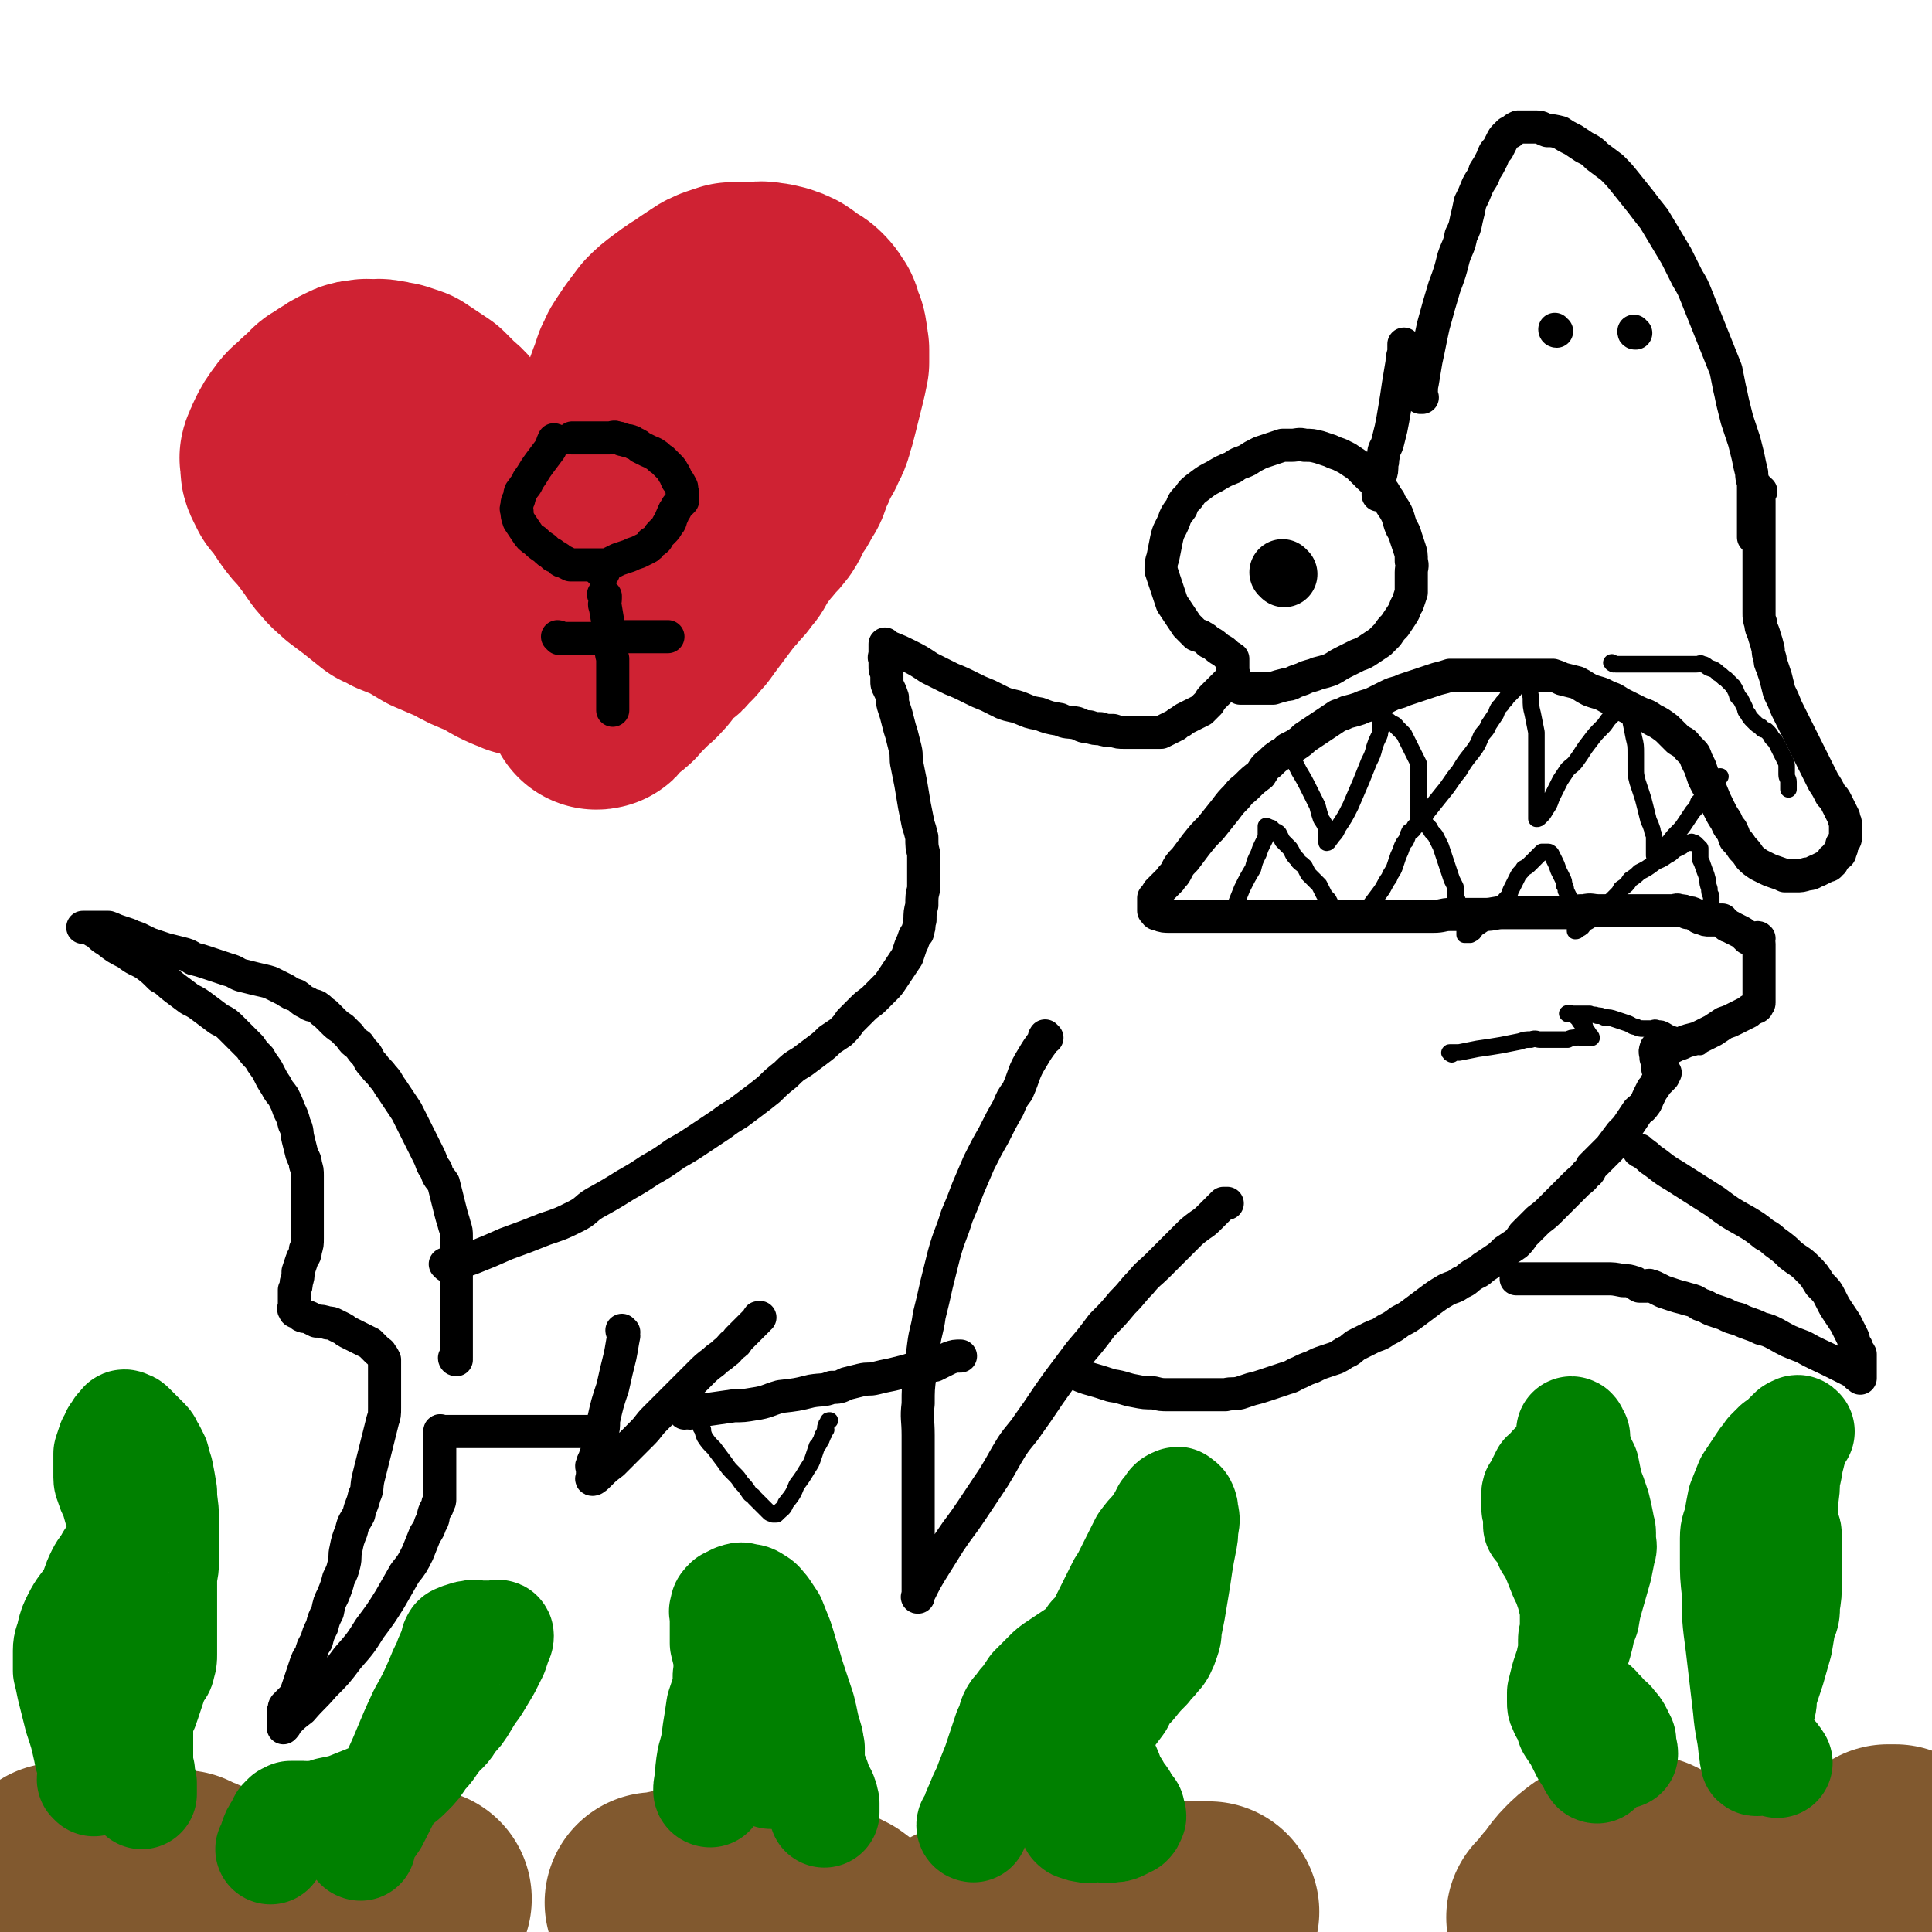 <svg viewBox='0 0 1050 1050' version='1.1' xmlns='http://www.w3.org/2000/svg' xmlns:xlink='http://www.w3.org/1999/xlink'><g fill='none' stroke='#000000' stroke-width='18' stroke-linecap='round' stroke-linejoin='round'><path d='M248,739c0,0 -1,0 -1,-1 0,0 1,0 1,0 0,-3 0,-3 0,-6 0,-5 0,-5 0,-9 0,-6 0,-6 0,-13 0,-6 0,-6 0,-11 0,-5 0,-5 0,-9 0,-3 0,-3 0,-6 0,-3 0,-3 0,-6 0,-3 0,-3 0,-6 0,-3 0,-3 -1,-6 -1,-4 -1,-3 -2,-7 -1,-4 -1,-4 -2,-8 -1,-4 -1,-4 -2,-8 -2,-3 -3,-3 -4,-7 -3,-4 -2,-4 -4,-8 -2,-4 -2,-4 -4,-8 -2,-4 -2,-4 -4,-8 -2,-4 -2,-4 -4,-8 -2,-3 -2,-3 -4,-6 -2,-3 -2,-3 -4,-6 -3,-4 -2,-4 -5,-7 -2,-3 -3,-3 -5,-6 -3,-3 -2,-3 -4,-6 -2,-2 -2,-2 -4,-5 -3,-2 -3,-2 -5,-5 -2,-2 -2,-2 -4,-4 -3,-2 -3,-2 -5,-4 -2,-2 -2,-2 -4,-4 -3,-2 -2,-2 -5,-4 -2,-1 -3,0 -5,-2 -3,-1 -3,-2 -6,-4 -3,-1 -3,-1 -6,-3 -4,-2 -4,-2 -8,-4 -3,-1 -4,-1 -8,-2 -4,-1 -4,-1 -8,-2 -3,-1 -3,-2 -7,-3 -3,-1 -3,-1 -6,-2 -3,-1 -3,-1 -6,-2 -3,-1 -3,-1 -7,-2 -3,-2 -3,-2 -7,-3 -4,-1 -4,-1 -8,-2 -3,-1 -3,-1 -6,-2 -3,-1 -3,-1 -5,-2 -2,-1 -2,-1 -4,-2 -3,-1 -3,-1 -5,-2 -3,-1 -3,-1 -6,-2 -3,-1 -2,-1 -5,-2 -2,0 -2,0 -4,0 -2,0 -2,0 -4,0 0,0 0,0 -1,0 -1,0 -1,0 -2,0 -1,0 -1,0 -2,0 0,0 0,0 -1,0 0,0 1,0 1,0 2,1 3,0 5,2 4,2 3,3 7,5 5,4 5,4 11,7 5,4 5,3 10,6 4,3 4,3 8,7 4,2 4,3 8,6 4,3 4,3 8,6 4,2 4,2 8,5 4,3 4,3 8,6 4,2 4,2 7,5 2,2 2,2 4,4 3,3 3,3 6,6 2,3 2,3 5,6 2,4 3,4 5,8 2,4 2,4 4,7 2,4 2,3 4,6 2,4 2,4 3,7 2,4 2,4 3,8 2,4 1,4 2,8 1,4 1,4 2,8 1,3 2,3 2,6 1,3 1,3 1,6 0,3 0,3 0,5 0,4 0,4 0,7 0,4 0,4 0,8 0,4 0,4 0,8 0,3 0,3 0,6 0,3 0,4 -1,6 0,4 -1,3 -2,6 -1,3 -1,3 -2,6 0,3 0,3 -1,6 0,2 0,2 -1,4 0,2 0,2 0,3 0,1 0,1 0,2 0,1 0,1 0,2 0,1 0,1 0,2 0,1 -1,1 0,2 0,1 1,1 1,1 2,1 2,1 3,2 2,1 2,0 4,1 2,1 2,1 4,2 3,0 3,0 6,1 2,0 2,0 4,1 2,1 2,1 4,2 2,1 1,1 3,2 2,1 2,1 4,2 2,1 2,1 4,2 2,1 2,1 4,2 1,1 1,1 2,2 1,1 1,1 2,2 1,1 2,1 2,2 1,1 1,1 2,3 0,2 0,2 0,4 0,2 0,2 0,4 0,3 0,3 0,6 0,3 0,3 0,6 0,3 0,3 0,6 0,4 0,4 -1,7 -1,4 -1,4 -2,8 -1,4 -1,4 -2,8 -1,4 -1,4 -2,8 -1,4 -1,4 -2,8 -1,5 0,5 -2,9 -1,5 -2,5 -3,10 -2,4 -3,4 -4,9 -2,5 -2,5 -3,10 -1,4 0,4 -1,8 -1,4 -1,4 -3,8 -1,4 -1,4 -3,9 -2,4 -2,4 -3,9 -2,4 -2,4 -3,8 -2,4 -2,4 -3,8 -2,3 -2,3 -3,7 -2,3 -2,3 -3,6 -1,3 -1,3 -2,6 -1,3 -1,3 -2,6 -1,3 -1,3 -2,5 -1,1 -1,1 -2,2 -1,1 -1,1 -2,2 0,1 -1,1 -1,1 -1,1 0,2 -1,3 0,1 0,1 0,2 0,1 0,1 0,2 0,1 0,1 0,2 0,1 0,1 0,2 0,1 0,1 0,1 1,-1 1,-1 2,-3 4,-4 4,-4 8,-7 6,-7 6,-6 12,-13 7,-7 7,-7 13,-15 7,-8 7,-8 12,-16 6,-8 6,-8 11,-16 4,-7 4,-7 8,-14 4,-5 4,-5 7,-11 2,-5 2,-5 4,-10 2,-3 2,-3 3,-6 2,-3 1,-3 2,-6 1,-3 2,-2 2,-5 1,-1 1,-1 1,-2 0,-1 0,-1 0,-2 0,-1 0,-1 0,-2 0,-1 0,-1 0,-2 0,0 0,0 0,-1 0,-1 0,-1 0,-2 0,-1 0,-1 0,-2 0,-1 0,-1 0,-2 0,-1 0,-1 0,-2 0,-1 0,-1 0,-2 0,-1 0,-1 0,-2 0,0 0,0 0,-1 0,0 0,0 0,-1 0,-1 0,-1 0,-2 0,-1 0,-1 0,-2 0,-1 0,-1 0,-2 0,-1 0,-1 0,-2 0,-1 0,-1 0,-2 0,-1 0,-1 0,-2 0,-1 0,-1 0,-2 0,-1 0,-1 0,-2 0,0 0,0 0,0 0,-1 1,0 1,0 2,0 2,0 3,0 2,0 2,0 4,0 2,0 2,0 5,0 2,0 2,0 5,0 3,0 3,0 6,0 3,0 3,0 7,0 4,0 4,0 8,0 4,0 4,0 8,0 3,0 3,0 7,0 2,0 2,0 5,0 2,0 2,0 4,0 2,0 2,0 4,0 2,0 2,0 4,0 3,0 3,0 5,0 2,0 2,0 4,0 1,0 1,0 2,0 1,0 1,0 1,0 1,0 1,0 2,0 1,0 1,0 1,0 '/><path d='M339,724c0,0 -1,-1 -1,-1 0,1 1,2 1,3 -1,5 -1,6 -2,11 -2,8 -2,8 -4,17 -3,9 -3,9 -5,18 0,4 0,4 -1,8 -1,4 -1,4 -2,8 -1,2 -1,2 -2,5 -1,2 -1,2 -1,3 -1,1 0,1 0,3 0,0 0,0 0,1 0,1 0,1 0,2 0,1 -1,2 0,2 1,0 2,-1 4,-3 3,-3 3,-3 7,-6 4,-4 4,-4 8,-8 4,-4 4,-4 8,-8 4,-4 3,-4 7,-8 4,-4 4,-4 8,-8 4,-4 4,-4 8,-8 4,-4 4,-4 8,-8 4,-4 4,-4 8,-7 3,-3 3,-2 6,-5 2,-1 2,-2 4,-4 2,-1 2,-1 3,-3 2,-2 2,-2 3,-3 1,-1 1,-1 2,-2 1,-1 1,-1 2,-2 1,-1 1,-1 2,-2 1,-1 1,-1 2,-2 0,-1 0,-1 1,-1 '/><path d='M372,768c0,0 -1,-1 -1,-1 1,0 2,1 4,1 5,-1 5,-2 10,-2 7,-1 7,-1 14,-2 5,0 5,0 11,-1 7,-1 7,-2 14,-4 9,-1 9,-1 17,-3 6,-1 6,0 11,-2 4,0 4,0 8,-2 4,-1 4,-1 8,-2 4,-1 4,0 8,-1 4,-1 4,-1 9,-2 4,-1 4,-1 8,-2 3,-1 3,-1 6,-2 3,-1 3,-1 5,-1 2,0 2,0 4,0 2,-1 2,-1 4,-2 2,-1 2,-1 4,-2 3,-1 3,-1 6,-1 '/><path d='M569,564c0,0 -1,-1 -1,-1 -1,1 0,2 -1,3 -3,4 -3,4 -6,9 -5,8 -4,9 -8,18 -3,4 -3,4 -5,9 -4,7 -4,7 -8,15 -4,7 -4,7 -8,15 -3,7 -3,7 -6,14 -3,8 -3,8 -6,15 -3,10 -4,10 -7,21 -2,8 -2,8 -4,16 -2,9 -2,9 -4,17 -1,8 -2,8 -3,16 -1,8 -1,8 -2,16 -1,8 -1,8 -1,16 -1,8 0,8 0,17 0,7 0,7 0,14 0,6 0,6 0,12 0,6 0,6 0,12 0,5 0,5 0,11 0,4 0,4 0,9 0,4 0,4 0,8 0,3 0,3 0,6 0,3 0,3 0,6 0,1 0,1 0,3 0,1 0,1 0,2 0,1 0,1 0,2 0,1 0,1 0,2 0,1 -1,1 0,1 0,-1 0,-2 1,-3 3,-6 3,-6 6,-11 5,-8 5,-8 10,-16 6,-9 6,-8 12,-17 6,-9 6,-9 12,-18 5,-8 5,-9 10,-17 4,-6 5,-6 9,-12 8,-11 8,-12 16,-23 6,-8 6,-8 12,-16 6,-7 6,-7 12,-15 6,-6 6,-6 11,-12 6,-6 5,-6 10,-11 4,-5 5,-5 9,-9 4,-4 4,-4 8,-8 4,-4 4,-4 8,-8 3,-3 3,-3 7,-6 3,-2 3,-2 6,-5 1,-1 1,-1 3,-3 1,-1 1,-1 2,-2 1,-1 1,-1 2,-2 1,0 1,0 2,0 '/><path d='M582,746c0,0 -1,-1 -1,-1 1,0 1,1 3,1 4,2 4,2 7,3 7,2 7,2 13,4 7,1 7,2 13,3 5,1 5,1 10,1 4,1 4,1 8,1 6,0 6,0 12,0 5,0 5,0 10,0 5,0 5,0 9,0 4,-1 4,0 8,-1 3,-1 3,-1 6,-2 4,-1 4,-1 7,-2 3,-1 3,-1 6,-2 3,-1 3,-1 6,-2 4,-1 4,-2 7,-3 4,-2 4,-2 7,-3 4,-2 4,-2 7,-3 3,-1 3,-1 6,-2 2,-1 2,-1 5,-3 3,-1 3,-2 6,-4 4,-2 4,-2 8,-4 4,-2 4,-1 8,-4 4,-2 4,-2 8,-5 4,-2 4,-2 8,-5 4,-3 4,-3 8,-6 4,-3 4,-3 9,-6 4,-2 4,-1 8,-4 3,-1 3,-2 6,-4 3,-2 3,-1 6,-4 3,-2 3,-2 6,-4 3,-2 3,-2 6,-5 3,-2 3,-2 6,-4 2,-2 2,-2 4,-5 2,-2 2,-2 4,-4 2,-2 2,-2 4,-4 4,-3 4,-3 7,-6 4,-4 4,-4 8,-8 3,-3 3,-3 6,-6 2,-2 3,-2 5,-5 2,-1 2,-2 3,-4 2,-2 2,-2 4,-4 3,-3 3,-3 6,-6 3,-4 3,-4 6,-8 3,-3 3,-3 5,-6 2,-3 2,-3 4,-6 2,-2 2,-1 4,-4 1,-1 1,-2 2,-4 1,-2 1,-2 2,-4 1,-1 1,-1 2,-3 1,-1 1,-1 2,-2 1,-1 1,-1 2,-2 0,-1 0,-1 0,-2 0,0 0,0 0,0 0,0 0,0 0,0 1,0 1,0 1,0 '/><path d='M243,688c0,0 -1,-1 -1,-1 1,0 2,0 3,0 5,-1 5,-1 11,-3 10,-4 10,-4 19,-8 11,-4 11,-4 21,-8 9,-3 9,-3 17,-7 6,-3 5,-4 10,-7 9,-5 9,-5 17,-10 7,-4 7,-4 13,-8 7,-4 7,-4 14,-9 7,-4 7,-4 13,-8 6,-4 6,-4 12,-8 4,-3 4,-3 9,-6 4,-3 4,-3 8,-6 4,-3 4,-3 9,-7 4,-4 4,-4 9,-8 4,-4 4,-4 9,-7 4,-3 4,-3 8,-6 4,-3 4,-3 7,-6 3,-2 3,-2 6,-4 3,-3 3,-3 5,-6 4,-4 4,-4 7,-7 3,-3 4,-3 6,-5 3,-3 3,-3 6,-6 2,-2 2,-2 4,-5 2,-3 2,-3 4,-6 2,-3 2,-3 4,-6 1,-3 1,-3 2,-6 1,-2 1,-2 2,-5 1,-2 2,-1 2,-4 1,-2 0,-2 1,-5 0,-4 0,-4 1,-8 0,-5 0,-5 1,-9 0,-5 0,-5 0,-10 0,-5 0,-5 0,-9 -1,-4 -1,-4 -1,-9 -1,-4 -1,-4 -2,-7 -1,-5 -1,-5 -2,-10 -1,-6 -1,-6 -2,-12 -1,-5 -1,-5 -2,-10 -1,-4 0,-5 -1,-9 -1,-4 -1,-4 -2,-8 -1,-3 -1,-3 -2,-7 -1,-4 -1,-4 -2,-7 -1,-3 -1,-3 -1,-6 -1,-3 -1,-3 -2,-5 -1,-2 -1,-2 -1,-4 0,-2 0,-2 0,-4 -1,-2 -1,-2 -1,-4 0,-2 0,-2 0,-4 -1,-1 0,-1 0,-2 0,-1 0,-1 0,-2 0,-1 0,-1 0,-2 0,-1 0,-1 0,-2 0,0 0,0 0,0 0,0 0,0 0,0 1,1 1,1 3,2 5,2 5,2 9,4 6,3 6,3 12,7 6,3 6,3 12,6 5,2 5,2 11,5 4,2 4,2 9,4 4,2 4,2 8,4 5,2 5,1 10,3 5,2 4,2 10,3 5,2 5,2 11,3 4,2 4,1 9,2 3,1 3,2 7,2 3,1 3,1 6,1 3,1 3,1 7,1 3,1 3,1 6,1 3,0 3,0 6,0 2,0 2,0 5,0 1,0 1,0 3,0 1,0 1,0 2,0 2,0 2,0 4,0 2,-1 2,-1 4,-2 2,-1 2,-1 4,-2 1,-1 1,-1 3,-2 1,-1 1,-1 3,-2 2,-1 2,-1 4,-2 2,-1 2,-1 4,-2 2,-2 2,-2 4,-4 1,-2 1,-2 2,-3 1,-1 1,-1 2,-2 1,-1 1,-1 2,-2 1,-1 1,-1 2,-2 1,-1 1,-1 2,-2 1,-1 1,-1 2,-2 1,-1 1,-1 1,-2 1,-1 0,-1 0,-2 0,-1 0,-1 0,-2 0,-1 0,-1 0,-2 0,0 0,0 0,-1 0,-1 0,-1 0,-2 -1,-1 -2,-1 -3,-2 -2,-2 -2,-2 -4,-3 -3,-2 -3,-3 -6,-4 -2,-2 -2,-2 -4,-3 -1,-1 -1,0 -3,-1 -3,-3 -3,-3 -5,-5 -2,-3 -2,-3 -4,-6 -2,-3 -2,-3 -4,-6 -1,-3 -1,-3 -2,-6 -1,-3 -1,-3 -2,-6 -1,-3 -1,-3 -2,-6 0,-4 0,-4 1,-7 1,-5 1,-5 2,-10 1,-5 2,-5 4,-10 1,-3 1,-3 4,-7 1,-3 1,-3 4,-6 2,-3 2,-3 6,-6 4,-3 4,-3 8,-5 5,-3 5,-3 10,-5 4,-3 4,-2 8,-4 3,-2 3,-2 7,-4 3,-1 3,-1 6,-2 3,-1 3,-1 6,-2 2,0 2,0 5,0 3,0 4,-1 7,0 4,0 4,0 8,1 3,1 3,1 6,2 2,1 2,1 5,2 2,1 2,1 4,2 3,2 3,2 6,4 3,3 3,3 6,6 3,3 4,2 6,6 3,3 2,3 5,7 1,3 2,3 4,7 1,2 1,3 2,6 1,3 2,3 3,7 1,3 1,3 2,6 1,3 1,3 1,7 1,3 0,3 0,6 0,2 0,2 0,5 0,3 0,3 0,6 -1,3 -1,3 -2,6 -2,3 -1,3 -3,6 -2,3 -2,3 -4,6 -2,2 -2,2 -4,5 -2,2 -2,2 -4,4 -3,2 -3,2 -6,4 -3,2 -3,2 -6,3 -4,2 -4,2 -8,4 -4,2 -3,2 -7,4 -3,1 -3,1 -7,2 -2,1 -3,1 -6,2 -2,1 -2,1 -5,2 -3,1 -3,2 -6,2 -4,1 -4,1 -7,2 -3,0 -3,0 -6,0 -3,0 -3,0 -6,0 -2,0 -2,0 -3,0 -1,0 -1,0 -2,0 0,0 0,0 -1,0 '/><path d='M773,216c0,0 -1,-1 -1,-1 0,0 0,1 0,1 1,-3 0,-4 1,-8 1,-6 1,-6 2,-12 2,-9 2,-10 4,-19 3,-11 3,-11 6,-21 3,-8 3,-8 5,-16 2,-6 3,-6 4,-12 2,-4 2,-4 3,-9 1,-4 1,-4 2,-9 2,-4 2,-4 4,-9 2,-4 3,-4 4,-8 2,-3 2,-3 4,-7 1,-3 1,-3 3,-5 1,-2 1,-2 2,-4 1,-2 1,-2 2,-3 1,-1 1,-1 2,-2 1,0 1,0 2,-1 1,-1 1,-1 3,-2 1,0 1,0 3,0 2,0 2,0 3,0 2,0 2,0 4,0 3,0 3,1 6,2 3,0 3,0 7,1 3,2 3,2 7,4 3,2 3,2 6,4 4,2 4,2 7,5 4,3 4,3 8,6 4,4 4,4 8,9 4,5 4,5 8,10 3,4 3,4 7,9 3,5 3,5 6,10 3,5 3,5 6,10 3,6 3,6 6,12 3,5 3,5 5,10 2,5 2,5 4,10 2,5 2,5 4,10 2,5 2,5 4,10 2,5 2,5 4,10 1,5 1,5 2,10 1,4 1,5 2,9 1,4 1,4 2,8 1,3 1,3 2,6 1,3 1,3 2,6 1,4 1,4 2,8 1,5 1,5 2,9 0,4 1,4 1,7 0,3 0,3 0,6 0,2 0,2 0,4 0,1 0,1 0,2 0,1 0,1 0,2 0,1 0,1 0,2 0,1 0,1 0,2 0,1 0,1 0,2 0,1 0,1 0,2 0,1 0,1 0,2 0,1 0,1 0,2 0,1 0,1 0,2 '/><path d='M764,188c0,0 -1,-1 -1,-1 0,1 0,2 0,3 0,3 -1,3 -1,7 -1,6 -1,6 -2,12 -1,7 -1,7 -2,13 -1,6 -1,6 -2,11 -1,4 -1,4 -2,8 -1,3 -2,3 -2,6 -1,3 0,3 -1,5 0,4 0,4 -1,7 0,2 0,2 -1,3 0,2 0,2 0,3 0,1 0,1 0,2 0,1 0,1 0,2 '/><path d='M957,267c-1,0 -1,-1 -1,-1 -1,2 0,3 0,6 0,5 0,5 0,11 0,7 0,7 0,14 0,6 0,6 0,12 0,5 0,5 0,10 0,4 0,4 0,8 0,3 0,3 0,6 0,3 0,3 1,6 0,3 1,3 2,7 1,3 1,3 2,7 0,2 0,2 1,5 0,2 0,2 1,4 1,3 1,3 2,6 1,4 1,4 2,8 2,4 2,4 4,9 2,4 2,4 4,8 2,4 2,4 4,8 2,4 2,4 4,8 2,4 2,4 4,8 2,4 2,4 4,8 2,3 2,3 4,7 2,2 2,2 3,4 1,2 1,2 2,4 1,2 1,2 2,4 0,2 1,2 1,4 0,2 0,2 0,3 0,2 0,2 0,4 0,2 -1,2 -2,4 0,2 0,2 -1,4 0,1 0,1 -2,2 0,1 -1,1 -2,2 0,1 0,2 -1,2 -1,2 -1,1 -3,2 -2,1 -2,1 -4,2 -3,1 -3,2 -6,2 -3,1 -3,1 -6,1 -3,0 -3,0 -6,0 -2,-1 -2,-1 -5,-2 -3,-1 -3,-1 -5,-2 -2,-1 -2,-1 -4,-2 -3,-2 -3,-2 -5,-4 -2,-3 -2,-3 -4,-5 -2,-3 -2,-3 -4,-5 -1,-3 -1,-3 -2,-5 -2,-2 -2,-3 -3,-5 -2,-3 -2,-3 -4,-7 -2,-4 -2,-4 -4,-9 -2,-3 -2,-3 -4,-7 -1,-3 -1,-3 -2,-6 -1,-2 -1,-2 -2,-4 -1,-3 -1,-3 -2,-4 -2,-2 -2,-2 -3,-3 -2,-3 -2,-2 -5,-4 -3,-3 -3,-3 -6,-6 -4,-3 -4,-3 -8,-5 -4,-3 -4,-2 -8,-4 -4,-2 -4,-2 -8,-4 -4,-2 -4,-3 -8,-4 -5,-3 -5,-2 -10,-4 -4,-2 -3,-2 -7,-4 -4,-1 -4,-1 -8,-2 -2,-1 -2,-1 -5,-2 -3,0 -3,0 -6,0 -3,0 -3,0 -6,0 -4,0 -4,0 -8,0 -5,0 -5,0 -9,0 -4,0 -4,0 -8,0 -3,0 -3,0 -6,0 -3,0 -3,0 -6,0 -3,0 -3,0 -7,0 -3,1 -3,1 -7,2 -3,1 -3,1 -6,2 -3,1 -3,1 -6,2 -3,1 -3,1 -6,2 -4,2 -4,1 -8,3 -4,2 -4,2 -8,4 -4,2 -4,1 -8,3 -3,1 -3,1 -7,2 -2,1 -2,1 -5,2 -3,2 -3,2 -6,4 -3,2 -3,2 -6,4 -3,2 -3,2 -6,4 -2,2 -2,2 -5,4 -2,1 -2,1 -4,2 -2,2 -2,2 -4,3 -3,2 -3,2 -6,5 -3,2 -3,3 -5,6 -4,3 -4,3 -7,6 -3,3 -3,2 -6,6 -3,3 -3,3 -6,7 -4,5 -4,5 -8,10 -4,4 -4,4 -8,9 -3,4 -3,4 -6,8 -3,3 -3,3 -5,7 -1,2 -2,2 -3,4 -1,1 -1,1 -2,2 -1,1 -1,1 -2,2 -1,1 -1,1 -2,2 -1,1 -1,1 -1,2 -1,1 -1,1 -2,2 0,1 0,1 0,2 0,1 0,1 0,2 0,1 0,1 0,2 0,1 0,1 0,1 1,1 1,2 3,2 2,1 3,1 6,1 4,0 4,0 8,0 6,0 6,0 12,0 6,0 6,0 13,0 6,0 6,0 13,0 6,0 6,0 13,0 6,0 6,0 12,0 6,0 6,0 11,0 5,0 5,0 10,0 5,0 5,0 9,0 5,0 5,0 10,0 5,0 5,0 10,0 6,0 6,0 11,0 6,0 6,0 11,0 5,0 5,-1 9,-1 5,0 5,0 9,0 5,0 5,0 10,0 5,0 5,-1 10,-1 5,0 5,0 9,0 3,0 3,0 6,0 3,0 3,0 6,0 3,0 3,0 7,0 4,0 4,0 8,0 4,-1 4,-1 8,-1 4,-1 4,0 8,0 3,0 3,0 6,0 3,0 3,0 6,0 3,0 3,0 6,0 3,0 3,0 7,0 3,0 3,0 6,0 3,0 3,0 5,0 2,0 2,0 4,0 2,0 2,-1 4,0 2,0 2,0 4,1 2,0 2,0 4,1 2,1 2,2 4,2 2,1 2,1 4,1 2,0 2,0 3,0 1,0 1,0 2,0 1,0 1,0 2,0 1,1 1,2 2,2 1,2 2,1 3,2 2,1 2,1 4,2 2,1 2,1 3,2 1,1 1,1 2,2 1,0 1,0 2,0 1,0 1,0 2,0 1,0 1,-1 2,0 0,0 -1,1 -1,1 0,1 1,1 1,2 0,2 0,2 0,3 0,2 0,2 0,4 0,1 0,1 0,2 0,1 0,1 0,2 0,1 0,1 0,2 0,1 0,1 0,2 0,1 0,1 0,2 0,2 0,2 0,3 0,2 0,2 0,3 0,1 0,1 0,2 0,1 0,1 0,2 0,1 0,1 0,2 0,1 0,1 0,1 0,1 0,2 0,2 0,1 -1,1 -1,2 -1,1 -1,0 -2,1 -2,1 -2,1 -3,2 -2,1 -2,1 -4,2 -2,1 -2,1 -4,2 -2,1 -2,1 -5,2 -3,2 -3,2 -6,4 -4,2 -4,2 -8,4 -3,1 -4,1 -7,2 -2,1 -2,1 -5,2 -2,1 -2,1 -4,2 -1,0 -1,0 -2,0 -1,0 -1,0 -2,0 -1,0 -1,0 -2,0 -1,0 -1,-1 -1,0 -1,2 0,2 0,5 1,3 1,3 1,6 '/><path d='M892,626c-1,0 -2,-1 -1,-1 2,2 3,2 6,5 6,4 6,5 13,9 11,7 11,7 22,14 8,6 8,6 17,11 5,3 5,3 10,7 4,2 4,3 7,5 4,3 4,3 7,6 5,4 5,3 9,7 4,4 4,4 7,9 4,4 4,4 6,8 2,4 2,4 4,7 2,3 2,3 4,6 1,2 1,2 2,4 1,2 1,2 2,4 1,3 0,3 2,5 0,2 1,2 2,4 0,2 0,2 0,4 0,1 0,1 0,2 0,1 0,1 0,2 0,1 0,1 0,2 0,1 0,1 0,2 0,1 0,1 0,1 -1,-1 -2,-1 -3,-3 -6,-3 -6,-3 -12,-6 -8,-4 -9,-4 -16,-8 -8,-3 -8,-3 -15,-7 -4,-2 -4,-2 -8,-3 -6,-3 -6,-2 -12,-5 -4,-1 -4,-1 -8,-3 -3,-1 -3,-1 -6,-2 -3,-1 -3,-2 -7,-3 -3,-2 -3,-2 -7,-3 -3,-1 -4,-1 -7,-2 -3,-1 -3,-1 -6,-2 -2,-1 -2,-1 -4,-2 -2,-1 -2,-1 -3,-1 -1,-1 -1,0 -2,0 -1,0 -1,0 -2,0 -1,0 -2,0 -2,0 -2,-1 -2,-2 -3,-2 -3,-1 -3,-1 -6,-1 -5,-1 -5,-1 -9,-1 -4,0 -4,0 -8,0 -4,0 -4,0 -7,0 -4,0 -4,0 -8,0 -3,0 -3,0 -7,0 -3,0 -3,0 -6,0 -2,0 -2,0 -4,0 -2,0 -2,0 -4,0 -1,0 -1,0 -2,0 -1,0 -1,0 -2,0 -1,0 -1,0 -1,0 '/></g>
<g fill='none' stroke='#000000' stroke-width='9' stroke-linecap='round' stroke-linejoin='round'><path d='M670,499c0,0 -1,0 -1,-1 0,-2 1,-2 2,-5 2,-5 2,-5 4,-10 3,-6 3,-6 6,-11 1,-4 1,-4 3,-8 1,-3 1,-3 2,-5 1,-2 1,-2 2,-4 0,-1 0,-1 0,-2 0,-1 0,-1 0,-1 0,-1 0,-1 0,-2 0,0 0,-1 0,-1 1,0 2,1 3,1 1,1 1,1 2,2 1,0 1,0 2,1 1,2 1,2 2,4 2,2 2,2 4,4 2,3 1,3 4,6 1,2 2,2 4,4 1,2 1,2 2,4 1,1 1,1 2,2 1,1 1,1 2,2 1,1 1,1 2,2 1,2 1,2 2,4 1,2 1,2 3,4 1,2 1,2 2,4 1,2 1,2 2,3 0,1 0,1 1,2 1,1 1,1 1,2 1,1 0,2 0,2 0,0 1,0 1,0 1,0 1,0 2,0 1,0 1,0 1,0 0,0 0,0 1,0 0,0 0,0 0,0 1,0 1,0 2,0 2,-1 2,-1 4,-3 3,-2 3,-2 5,-6 3,-4 3,-4 6,-8 3,-4 2,-4 5,-8 1,-3 2,-3 3,-6 1,-3 1,-3 2,-6 1,-2 1,-2 2,-5 1,-2 1,-2 2,-3 1,-2 1,-3 2,-5 1,0 1,0 2,-1 1,-1 0,-1 1,-2 1,-1 1,-1 2,-1 1,-1 1,0 2,0 1,0 1,0 2,0 1,1 1,1 2,2 1,2 1,2 2,3 1,1 1,1 2,3 1,2 1,2 2,4 1,3 1,3 2,6 1,3 1,3 2,6 1,3 1,3 2,6 1,2 1,2 2,4 0,2 0,2 0,3 0,1 0,1 0,2 0,1 0,1 1,2 0,1 0,1 1,2 1,2 1,2 2,4 1,2 0,2 1,4 0,1 0,1 0,2 0,1 0,1 0,2 0,1 0,1 0,2 0,1 0,1 0,2 0,1 0,1 0,1 1,0 2,0 3,0 2,-1 2,-1 3,-3 3,-2 3,-2 6,-4 3,-3 3,-3 6,-6 3,-3 2,-3 4,-6 2,-2 2,-2 3,-5 1,-2 1,-2 2,-4 1,-2 1,-2 2,-4 1,-2 2,-2 3,-4 2,-1 2,-1 4,-3 1,-1 1,-1 2,-2 1,-1 1,-1 2,-2 1,-1 1,-1 2,-2 1,0 1,0 2,0 0,0 0,0 1,0 1,0 1,0 2,1 1,2 1,2 2,4 1,2 1,2 2,5 1,2 1,2 2,4 1,2 1,2 1,4 1,1 1,2 1,3 1,2 1,2 2,4 1,2 1,2 2,4 1,2 1,2 1,4 0,1 0,1 0,2 0,1 0,1 0,2 0,1 0,1 0,2 0,1 0,1 0,2 0,1 0,1 0,2 0,0 0,0 0,0 1,0 1,0 2,-1 2,-1 2,-1 3,-3 4,-2 4,-2 7,-5 3,-3 3,-3 6,-6 2,-2 2,-2 4,-4 2,-2 2,-2 3,-4 3,-2 3,-2 5,-5 3,-2 3,-2 5,-4 4,-2 4,-2 8,-5 3,-2 3,-1 7,-4 2,-1 2,-1 4,-3 2,-1 2,-1 4,-2 1,-1 1,-1 2,-2 1,0 1,0 2,0 0,0 0,0 1,0 0,0 0,-1 1,0 1,0 1,0 2,1 1,1 1,1 2,2 0,1 0,1 0,2 0,1 0,1 0,2 0,1 0,1 0,2 1,2 1,2 2,5 1,3 1,2 2,6 0,2 0,2 1,5 0,2 0,2 1,4 0,1 0,1 0,2 0,1 0,1 0,2 0,1 0,1 0,2 0,1 0,1 0,1 '/><path d='M702,410c0,0 -1,-1 -1,-1 0,1 0,2 1,3 2,3 2,3 4,7 3,5 3,5 6,11 2,4 2,4 4,8 1,4 1,4 2,7 2,3 2,3 3,6 0,1 0,1 0,1 0,1 0,1 0,2 0,1 0,1 0,2 0,1 0,2 0,2 1,0 1,-1 2,-2 2,-3 3,-3 4,-6 4,-6 4,-6 7,-12 3,-7 3,-7 6,-14 2,-5 2,-5 4,-10 2,-4 2,-4 3,-8 1,-3 1,-3 2,-5 1,-2 1,-2 1,-4 1,-1 0,-1 0,-2 0,-1 0,-1 0,-2 0,-1 0,-1 0,-2 0,0 1,0 1,0 1,0 1,-1 2,0 1,0 1,1 2,1 2,2 3,1 4,3 2,2 2,2 4,4 1,2 1,2 2,4 1,2 1,2 2,4 1,2 1,2 2,4 1,2 1,2 2,4 0,2 0,2 0,3 0,2 0,2 0,3 0,2 0,2 0,4 0,2 0,2 0,4 0,2 0,2 0,4 0,2 0,2 0,4 0,1 0,1 0,2 0,1 0,1 0,2 0,1 0,1 0,2 0,1 0,1 0,2 0,1 0,3 0,2 2,-1 3,-3 5,-6 4,-5 4,-5 8,-10 5,-6 4,-6 9,-12 3,-5 3,-5 7,-10 3,-4 3,-4 5,-9 2,-3 3,-3 4,-6 2,-3 2,-3 4,-6 1,-3 1,-3 3,-5 1,-2 2,-2 3,-4 2,-2 2,-2 4,-4 1,-2 1,-3 2,-4 1,-2 1,-2 2,-3 1,-1 1,-1 1,-2 1,-1 0,-2 0,-2 0,1 0,2 1,3 1,2 1,2 2,5 1,3 0,3 1,7 0,5 0,5 1,9 1,5 1,5 2,10 0,4 0,4 0,8 0,4 0,4 0,8 0,4 0,4 0,8 0,3 0,3 0,6 0,2 0,2 0,4 0,2 0,2 0,4 0,1 0,1 0,2 0,1 0,1 0,2 0,1 0,1 0,2 0,1 0,1 0,2 0,1 0,1 0,1 1,0 1,0 2,-1 2,-2 2,-2 3,-4 3,-4 2,-4 4,-8 2,-4 2,-4 4,-8 2,-3 2,-3 4,-6 2,-2 3,-2 5,-5 3,-4 3,-5 7,-10 3,-4 3,-4 7,-8 2,-2 2,-3 4,-5 2,-2 2,-2 4,-4 1,-1 1,-1 2,-2 1,-1 1,-1 2,-2 0,-1 0,-1 0,-2 0,0 0,-1 0,-1 0,1 0,1 0,2 0,2 0,2 1,4 1,3 1,3 2,6 1,5 1,5 2,10 1,4 1,4 1,9 0,4 0,4 0,8 0,3 0,3 1,7 1,3 1,3 2,6 1,3 1,3 2,7 1,4 1,4 2,8 1,2 1,2 2,5 0,2 1,2 1,4 0,2 0,2 0,3 0,1 0,1 0,2 0,1 0,1 0,2 0,1 0,1 0,2 0,1 0,1 0,1 1,0 1,0 2,-1 2,-2 2,-2 4,-4 3,-3 3,-4 6,-7 3,-3 3,-3 5,-6 2,-3 2,-3 4,-6 2,-2 2,-2 3,-5 2,-2 3,-2 5,-4 1,-2 1,-3 2,-4 1,-2 1,-2 2,-3 1,-1 1,-1 2,-2 0,-1 0,-1 1,-1 0,0 0,0 0,0 '/></g>
<g fill='none' stroke='#000000' stroke-width='36' stroke-linecap='round' stroke-linejoin='round'><path d='M698,312c0,0 -1,-1 -1,-1 '/></g>
<g fill='none' stroke='#000000' stroke-width='18' stroke-linecap='round' stroke-linejoin='round'><path d='M846,180c0,0 -1,0 -1,-1 '/><path d='M889,181c-1,0 -1,0 -1,-1 '/></g>
<g fill='none' stroke='#000000' stroke-width='9' stroke-linecap='round' stroke-linejoin='round'><path d='M789,573c0,0 -2,-1 -1,-1 2,0 3,0 5,0 5,-1 5,-1 10,-2 7,-1 7,-1 13,-2 5,-1 5,-1 10,-2 3,-1 3,-1 6,-1 3,-1 3,0 5,0 2,0 2,0 4,0 3,0 3,0 5,0 3,0 3,0 6,0 2,-1 2,-1 4,-1 2,-1 2,0 4,0 1,0 1,0 2,0 0,0 0,0 1,0 1,0 2,0 2,0 0,-1 -2,-2 -2,-3 -2,-2 -1,-2 -2,-4 -2,-1 -2,-1 -3,-3 -1,-1 -1,-1 -2,-2 -1,-1 -1,-1 -2,-1 -1,-1 -3,0 -2,0 0,0 2,0 3,0 3,0 3,0 5,0 2,0 2,0 4,0 2,1 2,0 4,1 2,0 2,0 4,1 3,0 3,0 6,1 3,1 3,1 6,2 3,1 3,2 5,2 2,1 2,1 4,1 2,0 2,0 4,0 2,0 2,-1 4,0 2,0 2,0 4,1 3,2 4,2 7,3 5,2 5,2 10,5 1,0 1,0 2,1 '/><path d='M877,361c0,0 -2,-1 -1,-1 0,0 1,1 2,1 3,0 3,0 6,0 5,0 5,0 10,0 5,0 5,0 9,0 4,0 4,0 8,0 2,0 2,0 4,0 2,0 2,0 4,0 2,0 2,0 3,0 2,0 2,-1 3,0 2,0 2,1 4,2 3,1 3,1 5,3 2,1 2,2 4,3 1,1 1,1 2,2 1,1 1,1 2,2 0,1 1,1 1,2 1,1 0,1 1,2 0,2 1,2 2,3 1,2 1,2 2,4 1,2 0,2 2,4 1,2 1,2 3,4 2,2 2,2 4,3 1,2 1,1 3,2 2,2 2,2 3,4 2,2 2,2 3,4 1,2 1,2 2,4 1,2 1,2 2,4 1,2 1,2 1,4 0,2 0,2 0,4 0,2 1,2 1,4 0,2 0,2 0,4 '/><path d='M382,777c0,0 -1,-1 -1,-1 1,1 1,3 2,5 2,3 2,3 5,6 3,4 3,4 6,8 2,3 2,3 5,6 2,2 2,2 4,5 2,2 2,2 4,5 1,2 2,1 3,3 1,1 1,1 2,2 1,1 1,1 2,2 1,1 1,1 2,2 1,1 1,1 2,2 1,1 1,0 2,1 1,0 1,0 2,0 1,-1 1,-1 1,-1 2,-2 3,-2 4,-5 4,-5 4,-5 6,-10 3,-4 3,-4 6,-9 2,-3 2,-3 3,-6 1,-3 1,-3 2,-6 1,-1 1,-1 2,-3 1,-1 0,-1 1,-2 0,-1 0,-1 1,-2 0,-1 0,-1 1,-2 0,-1 -1,-1 0,-2 0,-1 0,-1 1,-2 0,-1 0,-1 1,-1 '/></g>
<g fill='none' stroke='#81592F' stroke-width='120' stroke-linecap='round' stroke-linejoin='round'><path d='M847,1043c0,0 -1,-1 -1,-1 0,0 1,0 1,-1 3,-2 3,-3 5,-6 5,-5 4,-6 9,-11 3,-3 3,-3 7,-6 3,-2 4,-1 7,-3 3,-1 3,-1 6,-2 3,-1 3,-1 6,-1 4,1 4,1 8,2 4,2 4,2 8,4 5,2 5,2 9,3 2,1 2,1 5,2 3,1 3,1 7,3 3,1 3,1 6,2 4,1 4,1 8,2 4,1 4,1 8,2 4,1 4,1 9,1 3,1 4,0 8,0 3,0 3,1 7,0 3,0 3,0 7,-1 3,-1 3,-1 6,-2 4,-1 4,-1 7,-2 3,-1 3,-1 5,-3 3,-1 3,-1 5,-3 2,-1 2,-1 4,-3 3,-1 3,-2 6,-3 3,-1 3,-1 6,-2 2,-1 2,-1 4,-2 2,-1 2,-1 4,-2 1,-1 1,-1 2,-2 1,0 1,0 2,0 1,0 1,0 2,0 '/><path d='M33,1019c0,0 -1,-1 -1,-1 5,0 6,0 12,0 8,1 8,0 15,1 8,1 8,1 16,2 6,1 6,1 11,1 4,0 4,0 8,0 3,1 3,0 5,0 2,1 2,1 4,2 3,1 3,1 5,2 2,1 2,1 5,2 3,1 3,1 6,2 3,1 3,1 6,2 3,1 3,1 6,2 3,2 3,2 6,4 4,1 5,1 9,2 5,1 5,1 11,2 5,1 5,0 10,0 5,1 5,1 10,0 5,0 5,0 9,-1 4,-1 4,-1 8,-2 4,-1 4,-1 8,-2 3,-1 3,-1 6,-2 2,-1 2,-1 4,-2 2,0 2,0 3,0 1,0 1,1 2,0 1,0 1,0 2,-1 1,0 1,0 2,0 1,0 1,0 2,0 1,0 1,0 2,0 1,0 1,0 2,0 1,0 1,0 2,0 '/><path d='M357,1035c0,0 -1,-1 -1,-1 1,0 2,0 3,0 4,-1 4,-1 9,-2 7,-2 7,-2 15,-3 7,-1 7,-1 13,-2 5,-1 6,-1 11,-1 4,1 4,0 9,1 4,1 4,1 9,2 4,2 4,2 9,4 5,2 5,3 10,5 5,3 5,3 11,6 4,3 4,3 8,6 4,2 4,2 7,4 3,1 3,2 6,3 3,1 3,1 5,2 3,1 3,1 6,1 3,1 3,0 6,0 4,0 4,1 7,0 4,0 4,0 7,-1 3,-1 3,-1 6,-2 4,-2 4,-2 7,-4 4,-2 4,-2 8,-4 4,-2 4,-2 8,-5 4,-2 4,-2 8,-4 3,-2 3,-2 6,-4 3,-1 3,-1 6,-2 4,-1 4,-1 7,-2 4,-1 4,-1 9,-2 5,-1 4,-1 10,-2 3,-1 3,0 7,-1 3,0 3,0 5,0 3,0 3,0 6,0 2,1 2,1 4,2 2,1 2,1 5,2 3,1 3,1 6,2 4,1 4,1 7,2 3,1 3,1 6,2 3,1 3,1 6,2 2,1 2,0 4,0 3,1 3,0 5,0 2,0 2,0 5,0 2,0 2,0 4,0 2,0 2,0 4,0 0,0 0,0 1,0 '/></g>
<g fill='none' stroke='#008000' stroke-width='60' stroke-linecap='round' stroke-linejoin='round'><path d='M868,961c0,0 -1,0 -1,-1 -1,-1 -1,-1 -1,-2 -2,-3 -2,-3 -4,-6 -2,-4 -2,-4 -4,-8 -2,-3 -2,-3 -4,-6 -1,-3 -1,-3 -2,-6 -1,-2 -2,-2 -2,-4 -1,-1 -1,-1 -1,-3 0,-2 0,-3 0,-5 1,-4 1,-4 2,-8 1,-3 1,-3 2,-6 1,-3 1,-3 2,-6 0,-2 0,-2 0,-4 0,-1 0,-1 0,-3 0,-1 0,-1 0,-2 0,-2 1,-2 1,-4 0,-2 0,-2 0,-4 0,-2 0,-2 0,-4 0,-2 0,-3 0,-5 -1,-4 -1,-4 -2,-8 -2,-6 -2,-6 -4,-10 -2,-5 -2,-5 -4,-10 -2,-4 -2,-4 -4,-7 -1,-3 -1,-3 -2,-6 -1,-1 -1,-1 -2,-2 -1,-1 -1,-1 -2,-2 0,-1 0,-1 0,-3 0,-2 0,-2 0,-4 -1,-2 -1,-2 -1,-4 0,-1 0,-1 0,-3 0,-1 0,-1 0,-2 0,-2 0,-2 1,-3 1,-2 1,-2 2,-4 1,-2 1,-2 2,-4 2,-2 3,-2 4,-4 2,-2 2,-2 4,-4 1,-1 1,-1 2,-2 1,-1 1,-1 2,-2 1,-1 1,-1 2,-2 0,-1 0,-1 0,-2 0,-1 0,-1 0,-2 0,-1 0,-1 0,-2 0,-1 0,-1 0,-2 0,-1 0,-2 0,-2 1,0 1,2 2,3 0,2 0,2 0,4 0,2 0,2 1,3 0,1 0,1 0,2 1,2 1,2 2,4 1,2 1,2 2,4 1,5 1,5 2,10 2,5 2,5 4,11 1,4 1,4 2,9 0,3 1,3 1,5 0,3 0,3 0,5 0,2 1,2 0,4 -1,5 -1,5 -2,10 -2,7 -2,7 -4,14 -2,7 -2,7 -3,13 -2,5 -2,5 -3,10 -1,4 -1,4 -2,7 -1,3 -1,3 -2,6 0,3 0,3 0,6 1,3 1,3 2,6 1,3 1,3 2,5 1,2 1,2 2,4 0,1 0,1 1,2 1,1 2,1 3,2 3,1 3,1 4,3 3,2 2,2 4,4 2,2 3,2 4,4 2,2 2,2 3,4 1,2 1,2 2,4 0,2 0,2 0,4 0,1 1,1 1,3 '/><path d='M955,957c-1,0 -1,0 -1,-1 -1,-3 0,-3 -1,-6 -1,-11 -2,-10 -3,-22 -2,-17 -2,-17 -4,-34 -2,-15 -2,-15 -2,-29 -1,-9 -1,-9 -1,-18 0,-6 0,-6 0,-11 0,-5 1,-5 2,-9 1,-6 1,-6 2,-11 2,-5 2,-5 4,-10 2,-3 2,-3 4,-6 2,-3 2,-3 4,-6 2,-2 2,-2 3,-4 2,-2 2,-2 4,-4 2,-1 2,-1 4,-3 1,-1 1,-1 2,-2 1,-1 1,-1 2,-2 1,-1 1,-1 2,-1 1,-1 1,-1 2,0 0,0 -1,1 -2,2 -1,5 -2,5 -3,10 -2,7 -1,7 -3,13 0,6 0,6 -1,12 0,3 0,3 0,7 0,3 0,3 0,6 0,1 1,1 1,3 1,2 1,2 1,4 0,3 0,3 0,6 0,4 0,4 0,9 0,5 0,5 0,10 0,6 0,6 -1,12 0,5 0,5 -2,9 -1,6 -1,6 -2,12 -2,7 -2,7 -4,14 -2,6 -2,6 -4,12 -1,4 0,4 -1,8 -1,3 -2,3 -2,6 -1,2 -2,2 -2,4 0,2 0,2 1,4 1,3 0,4 2,6 3,4 3,3 6,6 2,2 2,2 4,5 '/><path d='M386,974c0,0 -1,0 -1,-1 0,-2 0,-2 1,-5 0,-6 0,-6 1,-12 2,-7 2,-7 3,-15 1,-6 1,-6 2,-13 1,-3 1,-3 2,-6 1,-3 2,-3 2,-6 0,-1 0,-1 0,-3 -1,-2 0,-3 0,-5 0,-4 0,-4 0,-7 -1,-4 -1,-4 -2,-8 0,-3 0,-3 0,-6 0,-2 0,-2 0,-5 0,-1 0,-1 0,-3 0,-1 0,-1 0,-2 0,-1 -1,-1 0,-2 0,-2 0,-2 2,-4 2,-1 2,-1 4,-2 3,-1 3,-1 5,0 3,0 3,0 6,2 2,1 2,2 4,4 2,3 2,3 4,6 2,5 2,5 4,10 2,6 2,7 4,13 2,7 2,7 4,13 2,6 2,6 4,12 1,4 1,4 2,9 1,4 1,4 2,7 1,3 0,3 1,5 0,2 0,2 0,4 0,2 -1,2 0,4 0,2 0,2 1,4 1,3 1,3 2,5 1,3 1,3 2,6 1,2 2,2 2,4 1,1 0,1 1,3 0,1 0,1 0,2 0,1 0,1 0,2 0,1 0,1 0,1 '/><path d='M529,993c0,0 -1,0 -1,-1 0,-1 1,-1 2,-3 1,-4 1,-4 3,-8 2,-6 3,-6 5,-12 2,-5 2,-5 4,-10 2,-6 2,-6 4,-12 1,-3 1,-3 2,-6 1,-2 1,-2 2,-4 1,-2 0,-2 1,-4 1,-2 1,-2 3,-4 2,-3 2,-3 4,-5 2,-3 2,-3 4,-6 2,-2 2,-2 4,-4 2,-2 2,-2 4,-4 2,-2 2,-2 5,-4 3,-2 3,-2 6,-4 3,-2 3,-2 6,-4 2,-1 2,-1 4,-3 1,-1 0,-1 1,-2 1,-1 1,-1 2,-3 2,-2 2,-2 4,-4 2,-4 2,-4 4,-8 2,-4 2,-4 4,-8 2,-4 2,-4 4,-8 2,-3 2,-3 4,-7 2,-4 2,-4 4,-8 2,-4 2,-4 4,-8 3,-4 3,-4 6,-7 2,-3 2,-3 4,-6 1,-2 1,-2 2,-4 1,-1 1,-1 2,-2 1,-1 1,-1 1,-2 1,-1 1,-1 2,-1 1,-1 1,-1 1,0 1,0 1,0 2,1 1,2 1,2 1,4 1,4 1,4 0,8 0,4 0,4 -1,9 -1,5 -1,5 -2,11 -1,7 -1,7 -2,13 -1,6 -1,6 -2,12 -1,5 -1,5 -2,10 0,3 0,3 -1,6 -1,3 -1,3 -2,5 -1,2 -1,2 -3,4 -2,3 -3,3 -5,6 -4,4 -4,4 -8,9 -4,4 -4,4 -7,10 -3,4 -3,4 -6,8 -2,3 -2,3 -3,6 -1,3 -2,2 -2,5 -1,2 -1,2 -1,4 1,4 1,4 2,7 2,5 2,4 4,9 1,4 1,4 4,8 1,3 2,3 4,6 1,2 1,2 2,4 1,1 1,1 2,2 0,1 0,1 0,2 1,1 1,1 0,2 0,1 0,1 -1,2 -2,1 -2,1 -4,2 -2,1 -2,1 -5,1 -3,1 -3,0 -5,0 -3,0 -3,0 -5,0 -2,0 -2,1 -4,0 -2,0 -2,0 -4,-1 -1,0 -1,0 -2,-1 '/><path d='M419,964c0,0 -1,-1 -1,-1 '/><path d='M51,968c0,0 0,0 -1,-1 0,-2 1,-2 1,-4 -1,-6 -2,-6 -3,-12 -2,-9 -2,-9 -5,-18 -2,-8 -2,-8 -4,-16 -1,-5 -1,-5 -2,-9 0,-3 0,-3 0,-5 0,-3 0,-3 0,-6 0,-4 1,-4 2,-9 1,-4 1,-4 3,-8 3,-6 4,-6 8,-12 3,-6 2,-6 5,-12 2,-4 3,-4 5,-8 2,-3 2,-3 3,-5 1,-2 1,-2 2,-4 1,-1 2,-1 2,-2 0,-1 0,-1 0,-3 0,-1 0,-1 0,-3 0,-3 0,-3 -1,-6 0,-3 -1,-3 -2,-7 -1,-3 0,-3 -2,-6 -1,-2 -1,-2 -2,-5 0,-2 -1,-1 -1,-4 0,-1 0,-2 0,-4 0,-2 0,-2 0,-4 0,-2 0,-2 0,-5 1,-3 1,-3 2,-6 1,-2 2,-2 2,-4 1,-1 1,-1 2,-3 1,-1 1,-1 2,-2 0,-1 1,-1 2,0 1,0 1,0 2,1 2,2 2,2 4,4 2,2 2,2 4,4 2,2 1,3 3,5 1,2 1,2 2,4 1,4 1,4 2,7 1,5 1,5 2,11 0,7 1,7 1,14 0,6 0,6 0,12 0,6 0,6 0,12 0,5 -1,5 -1,10 0,4 0,4 0,8 0,4 0,4 0,9 0,4 0,4 0,9 0,4 0,4 0,8 0,3 0,3 0,6 0,3 0,3 -1,6 0,2 -1,2 -2,4 -1,2 -1,2 -2,4 -1,3 -1,3 -2,6 -1,3 -1,3 -2,6 -1,3 -1,3 -2,5 -1,3 -1,3 -2,6 0,2 0,3 0,5 0,4 0,4 0,7 0,4 0,4 0,8 0,4 0,4 1,7 0,3 0,3 1,6 0,2 0,2 0,4 0,1 0,1 0,2 '/><path d='M196,1003c0,0 -1,0 -1,-1 3,-7 4,-7 8,-13 6,-12 6,-12 12,-23 8,-17 7,-17 15,-34 5,-9 5,-9 9,-18 2,-5 2,-5 4,-9 1,-2 1,-3 2,-5 1,-1 2,-1 2,-2 1,-1 1,-1 1,-2 0,-1 0,-1 0,-2 0,-1 -1,-1 0,-2 0,-1 1,-1 1,-1 2,-1 2,-1 3,-1 2,-1 2,-1 4,-1 2,-1 2,0 4,0 2,0 2,0 3,0 1,0 1,0 2,0 1,0 1,0 2,0 1,0 1,0 2,0 1,0 2,-1 2,0 0,1 0,1 -1,3 -1,3 -1,3 -2,6 -2,4 -2,4 -4,8 -3,5 -3,5 -6,10 -3,4 -3,4 -6,9 -3,5 -3,5 -7,9 -3,6 -4,5 -8,10 -4,5 -3,5 -8,10 -3,5 -3,5 -7,9 -3,3 -3,3 -7,6 -3,3 -3,3 -8,6 -4,2 -4,2 -9,4 -5,2 -5,2 -10,4 -4,1 -4,1 -9,2 -3,1 -3,1 -6,2 -2,1 -2,0 -4,0 -2,1 -2,0 -4,0 -1,0 -1,0 -2,0 -1,0 -1,0 -2,0 -1,0 -1,0 -2,0 0,0 0,0 -1,0 -1,1 -1,1 -2,1 -1,1 -1,1 -2,2 -1,2 -1,2 -2,4 -2,3 -2,3 -3,6 -1,3 -1,3 -2,5 '/></g>
<g fill='none' stroke='#CF2233' stroke-width='120' stroke-linecap='round' stroke-linejoin='round'><path d='M286,351c0,0 0,0 -1,-1 -2,-1 -3,0 -5,-1 -7,-3 -7,-4 -13,-7 -8,-3 -8,-3 -15,-7 -7,-3 -7,-3 -14,-6 -5,-3 -5,-3 -10,-6 -5,-2 -5,-2 -10,-4 -3,-2 -3,-2 -6,-3 -5,-4 -5,-4 -10,-8 -4,-3 -4,-3 -8,-6 -3,-3 -4,-3 -7,-7 -3,-3 -3,-4 -6,-8 -3,-4 -3,-4 -6,-8 -3,-3 -3,-3 -6,-7 -2,-3 -2,-3 -4,-6 -2,-3 -2,-3 -4,-5 -1,-2 -1,-2 -2,-4 -1,-2 -1,-2 -1,-4 0,-2 0,-2 0,-3 0,-1 -1,-1 0,-2 1,-3 1,-3 2,-5 2,-4 2,-4 5,-8 2,-3 3,-3 6,-6 3,-3 3,-3 6,-5 2,-3 2,-3 5,-4 2,-2 2,-2 4,-3 2,-1 1,-1 3,-2 2,-1 2,-1 4,-2 2,-1 2,-1 5,-1 2,-1 2,0 5,0 2,0 2,-1 5,0 3,0 3,1 6,1 3,1 3,1 6,2 3,2 3,2 6,4 3,2 3,2 6,4 3,3 3,3 6,6 3,3 3,2 6,6 2,2 2,3 4,6 2,2 2,2 4,5 2,2 2,2 3,5 2,2 1,3 2,6 2,3 2,3 4,7 2,4 2,4 3,9 2,4 1,4 2,8 1,3 1,3 2,7 1,3 1,3 2,6 1,3 1,4 2,7 2,5 2,5 4,10 1,5 1,5 2,10 1,4 1,4 2,8 1,3 2,3 2,6 1,2 1,2 1,3 0,2 0,2 0,3 0,1 0,1 0,2 1,1 1,1 1,2 1,1 1,1 1,2 0,1 0,1 0,2 0,1 -1,2 0,2 1,0 2,-1 3,-2 2,-3 2,-4 5,-7 3,-4 3,-4 6,-8 2,-4 2,-4 5,-9 2,-4 2,-4 4,-8 2,-4 2,-5 4,-9 2,-6 3,-6 5,-12 2,-6 2,-6 4,-13 2,-6 2,-6 4,-12 2,-6 2,-6 4,-11 2,-5 2,-5 3,-10 2,-6 2,-6 4,-11 2,-6 2,-6 4,-11 2,-6 2,-6 4,-11 1,-4 1,-4 3,-9 1,-3 1,-3 2,-6 2,-3 1,-3 3,-6 2,-3 2,-3 4,-6 3,-4 3,-4 6,-8 3,-3 3,-3 7,-6 4,-3 4,-3 7,-5 3,-2 4,-2 6,-4 3,-1 2,-2 5,-3 2,-2 3,-2 5,-3 3,-1 3,-1 6,-2 3,0 3,0 6,0 3,0 3,0 6,0 3,0 3,-1 6,0 4,0 4,1 6,1 3,1 3,1 5,2 3,2 3,2 5,4 3,2 3,1 5,3 2,2 2,2 3,4 2,2 1,2 2,5 1,3 2,3 2,6 1,3 0,3 1,6 0,3 0,4 0,7 -1,5 -1,5 -2,9 -1,4 -1,4 -2,8 -1,4 -1,4 -2,8 -1,4 -1,4 -2,7 -1,4 -1,4 -3,7 -1,4 -2,4 -4,8 -2,5 -2,5 -4,9 -2,5 -1,5 -4,9 -2,4 -2,4 -5,8 -2,4 -2,5 -4,8 -3,4 -3,3 -6,7 -3,2 -2,3 -5,6 -2,3 -2,3 -4,6 -2,3 -1,3 -4,6 -2,3 -2,3 -5,6 -2,3 -3,3 -5,6 -3,4 -3,4 -6,8 -3,4 -3,4 -6,8 -2,3 -2,3 -5,6 -1,2 -2,2 -4,4 -1,2 -1,2 -3,3 -2,2 -2,2 -4,4 -2,2 -2,2 -4,4 -2,2 -1,3 -4,5 -1,2 -2,2 -4,4 -2,2 -2,2 -4,4 -1,1 -1,1 -2,2 -1,1 -1,1 -2,2 -1,1 -1,2 -2,2 -1,2 -2,1 -3,2 -1,1 -1,1 -2,2 -1,1 -1,1 -2,2 -1,1 -1,1 -2,2 0,1 0,1 -1,1 '/></g>
<g fill='none' stroke='#000000' stroke-width='18' stroke-linecap='round' stroke-linejoin='round'><path d='M302,240c0,0 0,-1 -1,-1 -1,2 -1,3 -2,5 -3,4 -3,4 -6,8 -3,4 -3,5 -6,9 -1,3 -2,3 -3,5 -2,2 -1,2 -2,5 0,1 -1,1 -1,3 0,2 -1,2 0,4 0,2 0,2 1,5 2,3 2,3 4,6 2,3 2,3 5,5 2,2 2,2 5,4 2,2 2,2 4,3 1,2 2,1 3,2 2,1 1,2 3,2 2,1 2,1 4,2 3,0 3,0 6,0 2,0 2,0 5,0 2,0 2,0 4,0 2,0 2,0 4,0 1,0 1,0 3,-1 2,-1 2,-1 4,-2 3,-1 3,-1 6,-2 2,-1 2,-1 5,-2 2,-1 2,-1 4,-2 2,-1 2,-1 3,-3 2,-1 2,-1 3,-2 1,-2 1,-2 3,-4 2,-2 2,-2 3,-4 2,-2 1,-2 2,-4 1,-2 1,-3 2,-4 1,-2 1,-2 2,-3 1,-1 1,-1 2,-2 0,-1 0,-1 0,-2 0,-1 0,-1 0,-2 -1,-2 0,-3 -1,-4 -1,-2 -1,-2 -2,-3 -1,-2 -1,-3 -2,-4 -1,-2 -1,-2 -2,-3 -1,-1 -1,-1 -2,-2 -1,-1 -1,-1 -2,-2 -2,-1 -2,-2 -4,-3 -1,-1 -2,-1 -4,-2 -2,-1 -2,-1 -4,-2 -1,-1 -1,-1 -3,-2 -1,0 -1,-1 -2,-1 -2,-1 -2,0 -4,-1 -2,0 -1,-1 -4,-1 -1,-1 -2,0 -4,0 -2,0 -2,0 -5,0 -2,0 -2,0 -4,0 -1,0 -1,0 -2,0 -1,0 -1,0 -2,0 -1,0 -1,0 -2,0 -1,0 -1,0 -2,0 -1,0 -1,0 -2,0 0,0 0,0 -1,0 '/><path d='M329,324c0,0 -1,-1 -1,-1 0,0 1,1 1,2 0,3 -1,3 0,5 1,6 1,6 2,12 1,4 0,4 1,8 0,4 0,4 1,8 0,3 0,3 0,6 0,2 0,2 0,4 0,1 0,1 0,2 0,1 0,1 0,2 0,1 0,1 0,2 0,1 0,1 0,2 0,1 0,1 0,2 0,1 0,1 0,2 0,1 0,1 0,2 0,0 0,0 0,1 0,1 0,1 0,2 0,0 0,0 0,1 '/><path d='M304,347c0,0 -1,-1 -1,-1 1,0 2,1 3,1 3,0 3,0 5,0 4,0 4,0 8,0 4,0 4,0 7,0 3,0 3,0 7,0 2,0 2,-1 4,-1 1,0 1,0 2,0 1,0 1,0 2,0 2,0 2,0 3,0 2,0 2,0 4,0 2,0 2,0 4,0 2,0 2,0 4,0 1,0 1,0 2,0 2,0 2,0 4,0 0,0 0,0 1,0 '/><path d='M328,311c0,0 -1,-1 -1,-1 '/><path d='M327,311c0,0 -1,-1 -1,-1 '/></g>
</svg>
